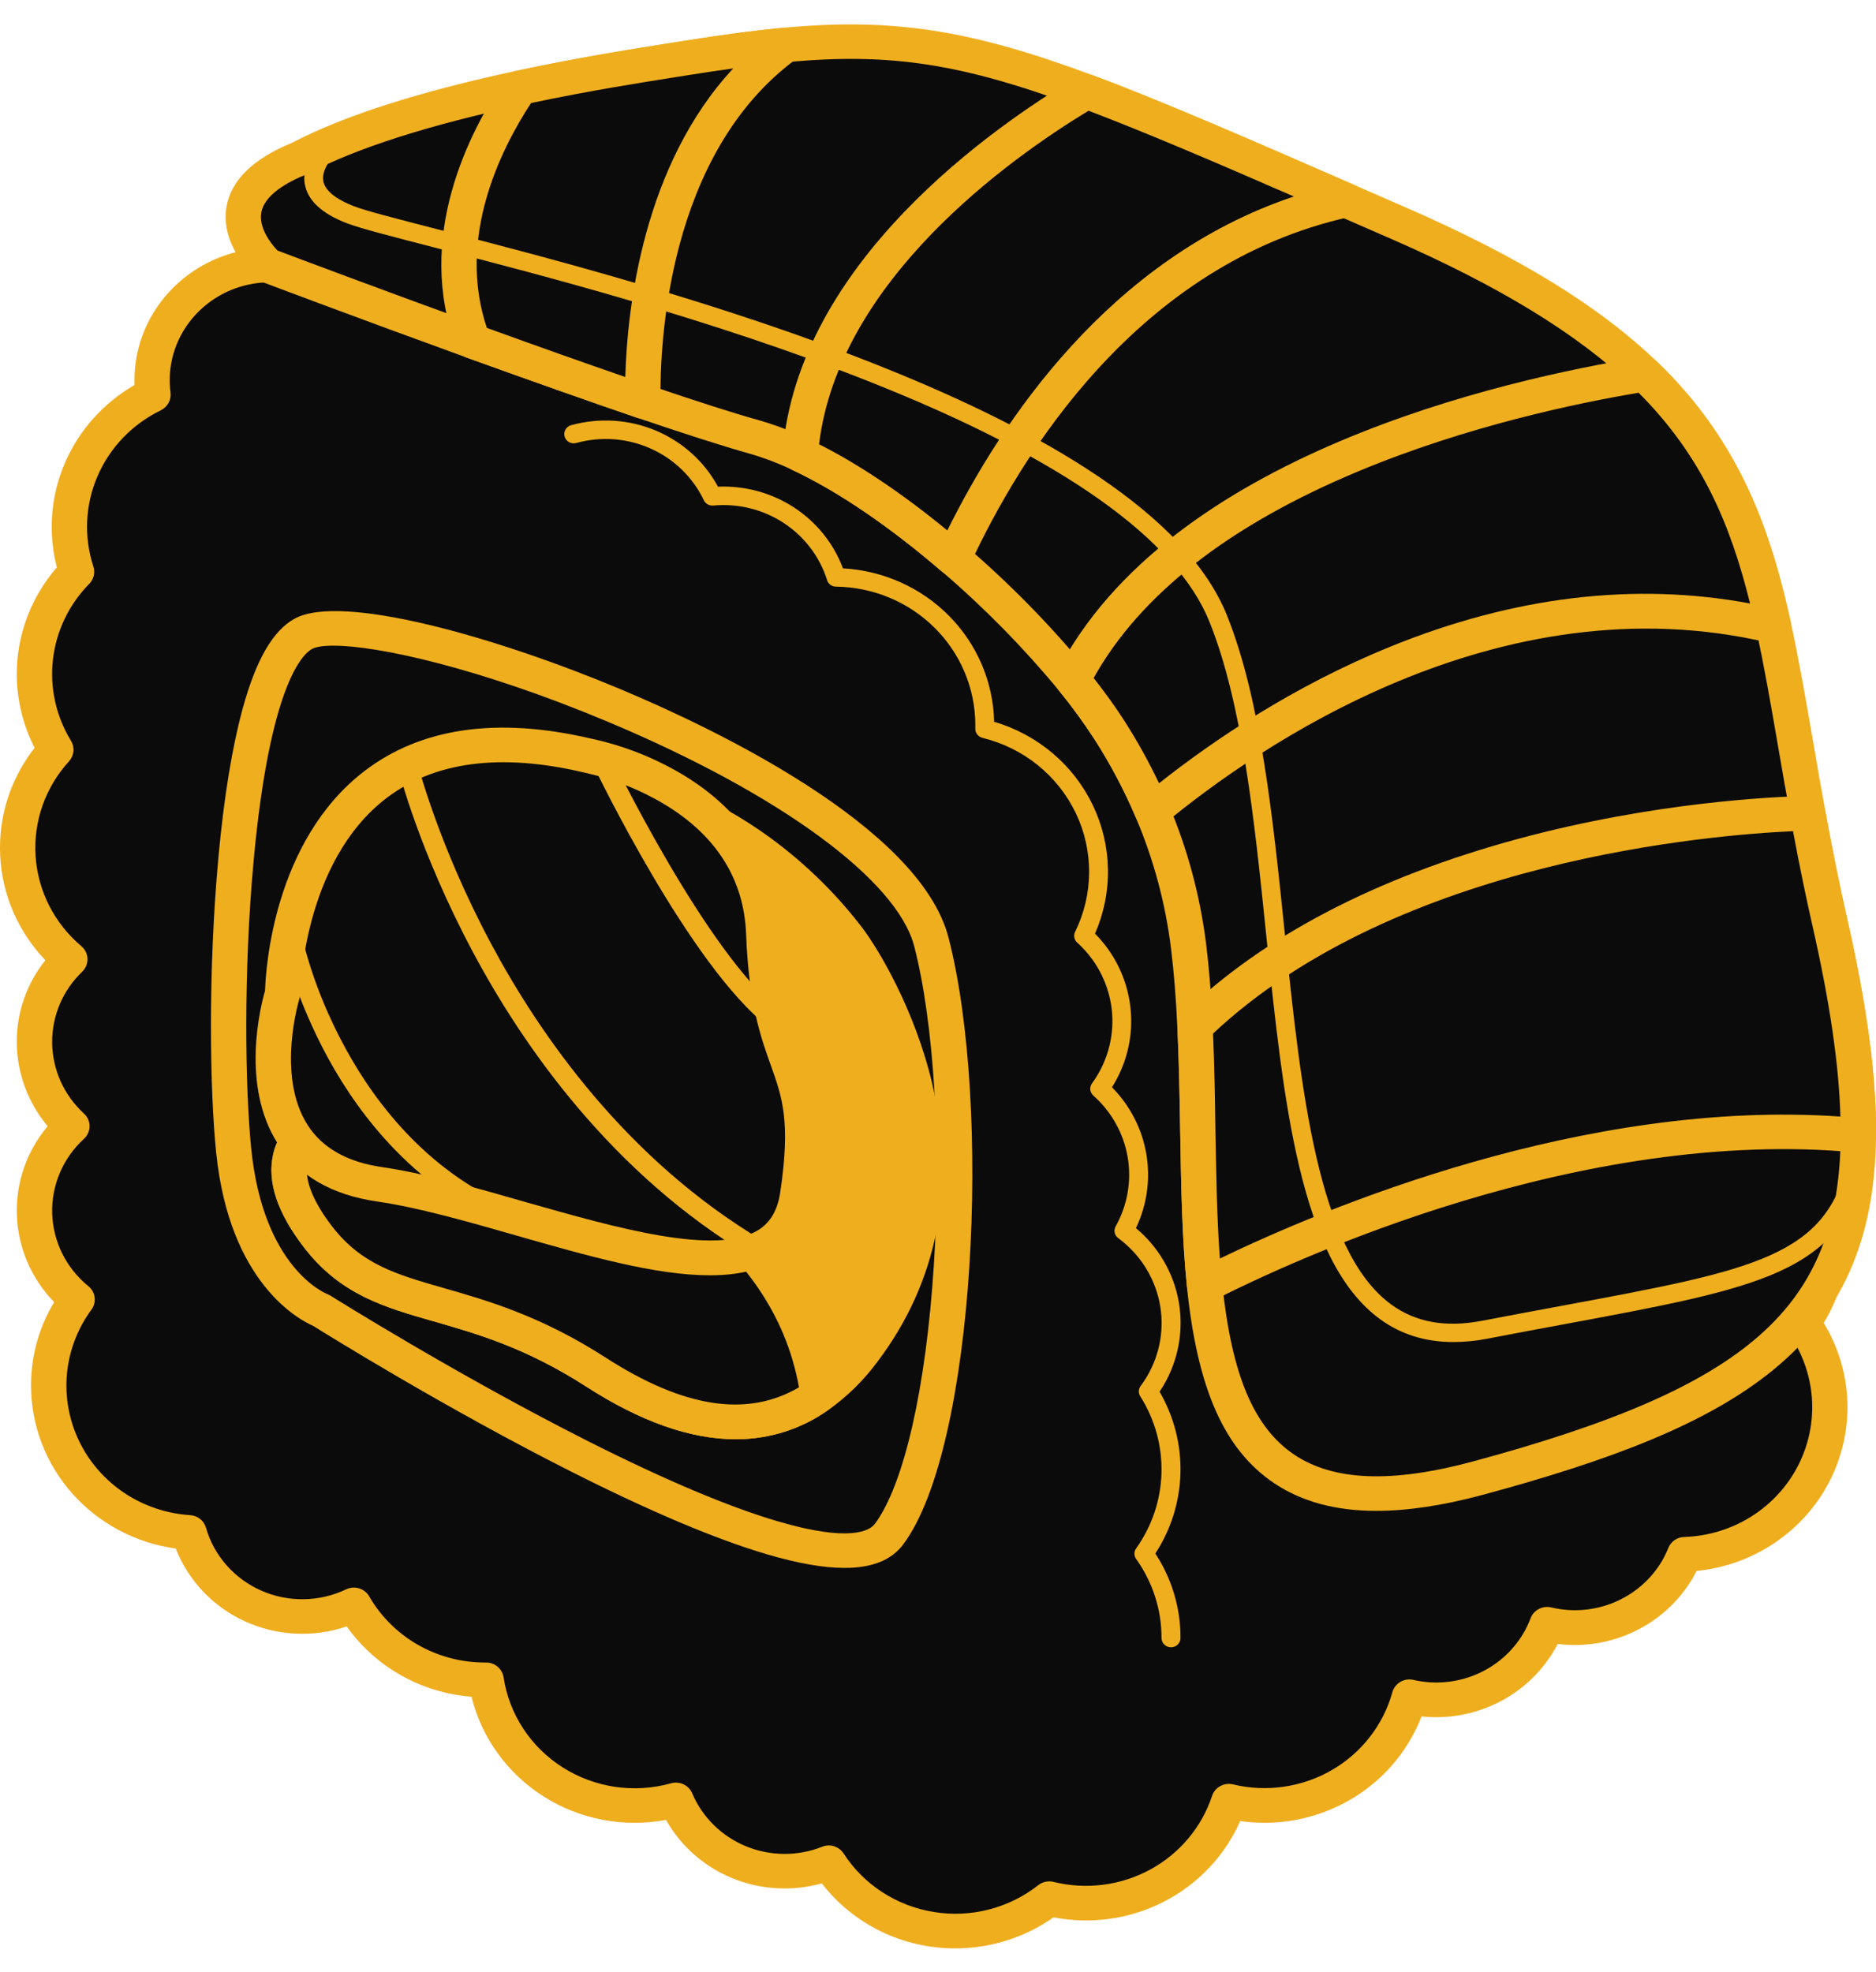 <svg xmlns="http://www.w3.org/2000/svg" width="39" height="41" viewBox="0 0 39 41" fill="none"><g clip-path="url(#clip0_65_15735)"><path d="M37.569 24.128C37.621 24.057 37.67 23.984 37.716 23.908C38.015 23.4 38.113 22.802 37.993 22.227C37.873 21.652 37.542 21.14 37.063 20.788C37.333 20.313 37.43 19.762 37.338 19.226C37.247 18.689 36.972 18.199 36.559 17.836C36.608 17.77 36.653 17.701 36.695 17.631C36.974 17.157 37.079 16.604 36.994 16.064C36.908 15.523 36.638 15.027 36.226 14.659C36.427 14.249 36.533 13.8 36.536 13.345C36.538 12.89 36.437 12.441 36.24 12.029C36.044 11.617 35.756 11.253 35.398 10.964C35.039 10.675 34.62 10.468 34.17 10.357C34.17 10.328 34.17 10.297 34.17 10.268C34.17 9.461 33.845 8.688 33.267 8.115C32.688 7.542 31.902 7.217 31.08 7.209C30.915 6.68 30.569 6.224 30.1 5.917C29.631 5.61 29.069 5.471 28.507 5.523C28.262 5.007 27.836 4.593 27.308 4.356C26.78 4.12 26.183 4.075 25.624 4.23C25.53 3.87 25.353 3.537 25.106 3.256C24.858 2.976 24.548 2.755 24.2 2.612C23.851 2.468 23.473 2.406 23.096 2.43C22.718 2.454 22.352 2.563 22.024 2.749C21.751 2.362 21.39 2.042 20.97 1.815C20.549 1.587 20.081 1.457 19.601 1.436C19.122 1.415 18.643 1.503 18.204 1.692C17.764 1.882 17.376 2.169 17.068 2.53C17.002 2.486 16.936 2.443 16.867 2.404C16.365 2.119 15.775 2.019 15.204 2.121C14.633 2.224 14.118 2.521 13.75 2.962C13.117 2.774 12.441 2.788 11.817 3.002C11.193 3.216 10.654 3.619 10.279 4.152C9.908 3.963 9.501 3.848 9.084 3.816C8.667 3.784 8.248 3.834 7.851 3.964C7.454 4.094 7.088 4.301 6.774 4.572C6.461 4.843 6.206 5.174 6.025 5.544C5.648 5.481 5.262 5.505 4.897 5.615C4.532 5.725 4.198 5.917 3.922 6.176C3.646 6.435 3.436 6.753 3.308 7.106C3.18 7.459 3.139 7.836 3.186 8.208C2.515 8.532 1.985 9.082 1.693 9.758C1.4 10.433 1.365 11.189 1.593 11.888C1.117 12.372 0.817 12.997 0.739 13.665C0.661 14.334 0.81 15.009 1.162 15.586C0.886 15.89 0.675 16.244 0.54 16.628C0.405 17.013 0.349 17.42 0.377 17.826C0.404 18.232 0.514 18.628 0.699 18.992C0.884 19.355 1.142 19.679 1.456 19.944C1.22 20.171 1.033 20.443 0.907 20.742C0.78 21.042 0.717 21.363 0.721 21.688C0.725 22.012 0.795 22.332 0.929 22.628C1.062 22.925 1.256 23.192 1.497 23.413C1.244 23.646 1.043 23.929 0.91 24.244C0.776 24.558 0.712 24.897 0.723 25.238C0.733 25.578 0.817 25.913 0.97 26.219C1.122 26.525 1.339 26.796 1.606 27.014C1.28 27.457 1.081 27.977 1.029 28.521C0.978 29.066 1.076 29.613 1.313 30.108C1.551 30.602 1.919 31.025 2.379 31.333C2.84 31.64 3.376 31.821 3.932 31.857C4.029 32.195 4.201 32.508 4.435 32.773C4.669 33.039 4.96 33.251 5.286 33.395C5.613 33.538 5.968 33.61 6.326 33.604C6.684 33.599 7.036 33.516 7.358 33.362C7.629 33.836 8.024 34.23 8.502 34.504C8.98 34.779 9.524 34.923 10.078 34.923H10.111C10.177 35.354 10.335 35.766 10.575 36.132C10.816 36.498 11.133 36.81 11.506 37.046C11.88 37.282 12.3 37.438 12.739 37.502C13.178 37.566 13.626 37.538 14.053 37.419C14.3 38.004 14.773 38.469 15.368 38.714C15.963 38.959 16.633 38.963 17.232 38.726C17.467 39.089 17.777 39.4 18.143 39.638C18.509 39.875 18.921 40.035 19.354 40.105C19.787 40.176 20.23 40.156 20.655 40.047C21.079 39.938 21.476 39.743 21.818 39.474C22.586 39.663 23.399 39.559 24.092 39.183C24.785 38.807 25.306 38.187 25.55 37.448C26.341 37.638 27.176 37.517 27.877 37.111C28.578 36.706 29.09 36.047 29.304 35.277C29.887 35.412 30.499 35.333 31.026 35.055C31.554 34.777 31.959 34.32 32.166 33.77C32.742 33.907 33.349 33.835 33.875 33.567C34.401 33.299 34.811 32.853 35.028 32.312C35.589 32.294 36.135 32.128 36.608 31.83C37.081 31.533 37.464 31.116 37.715 30.623C37.966 30.13 38.077 29.58 38.036 29.031C37.995 28.481 37.803 27.953 37.481 27.501C37.831 27.01 38.027 26.428 38.043 25.828C38.059 25.229 37.895 24.637 37.572 24.128L37.569 24.128Z" fill="#0B0B0B"></path><path d="M19.861 40.506C19.323 40.507 18.792 40.386 18.31 40.151C17.828 39.916 17.409 39.575 17.084 39.154C16.472 39.325 15.818 39.289 15.23 39.049C14.642 38.81 14.154 38.382 13.846 37.835C12.966 37.999 12.054 37.825 11.302 37.348C10.549 36.871 10.012 36.128 9.802 35.274C9.286 35.234 8.786 35.082 8.337 34.829C7.889 34.576 7.503 34.229 7.208 33.812C6.517 34.048 5.76 34.011 5.096 33.709C4.433 33.407 3.916 32.863 3.654 32.193C2.821 32.079 2.057 31.673 1.504 31.051C0.951 30.429 0.646 29.631 0.645 28.806C0.643 28.196 0.809 27.596 1.126 27.071C0.652 26.583 0.376 25.941 0.351 25.267C0.326 24.593 0.553 23.934 0.991 23.413C0.577 22.919 0.35 22.299 0.349 21.659C0.347 21.045 0.556 20.447 0.943 19.963C0.378 19.372 0.045 18.604 0.004 17.795C-0.037 16.986 0.216 16.19 0.719 15.547C0.412 14.946 0.292 14.27 0.374 13.603C0.457 12.936 0.737 12.308 1.182 11.796C0.996 11.078 1.053 10.32 1.344 9.636C1.636 8.952 2.145 8.38 2.797 8.004C2.778 7.489 2.908 6.978 3.172 6.532C3.438 6.084 3.826 5.718 4.294 5.475C4.761 5.232 5.288 5.123 5.815 5.159C6.238 4.441 6.911 3.898 7.711 3.631C8.51 3.364 9.381 3.39 10.163 3.705C10.575 3.219 11.117 2.854 11.728 2.652C12.339 2.45 12.995 2.417 13.623 2.558C14.052 2.123 14.616 1.839 15.227 1.75C15.838 1.661 16.461 1.773 17.001 2.067C17.343 1.734 17.752 1.474 18.202 1.304C18.652 1.133 19.133 1.056 19.615 1.078C20.097 1.099 20.569 1.218 21.001 1.428C21.434 1.638 21.817 1.933 22.127 2.295C22.531 2.124 22.97 2.048 23.409 2.072C23.848 2.096 24.275 2.221 24.657 2.436C25.209 2.745 25.637 3.229 25.87 3.808C26.427 3.726 26.998 3.811 27.506 4.05C28.014 4.29 28.438 4.674 28.721 5.153C29.281 5.149 29.829 5.31 30.296 5.615C30.762 5.919 31.126 6.353 31.339 6.861C32.178 6.933 32.962 7.298 33.547 7.891C34.133 8.483 34.482 9.263 34.529 10.087C34.977 10.235 35.388 10.471 35.74 10.78C36.092 11.09 36.376 11.466 36.575 11.886C36.774 12.306 36.884 12.761 36.898 13.224C36.913 13.687 36.832 14.148 36.659 14.579C37.053 15.009 37.3 15.55 37.366 16.125C37.431 16.701 37.312 17.281 37.024 17.787C37.375 18.178 37.607 18.657 37.694 19.171C37.781 19.685 37.719 20.212 37.516 20.693C37.98 21.119 38.284 21.686 38.378 22.303C38.471 22.92 38.349 23.55 38.031 24.09C38.02 24.108 38.01 24.125 37.999 24.143C38.28 24.663 38.42 25.245 38.406 25.834C38.391 26.423 38.221 26.998 37.913 27.503C38.214 27.997 38.383 28.558 38.404 29.133C38.425 29.708 38.298 30.279 38.035 30.793C37.771 31.307 37.38 31.747 36.897 32.073C36.413 32.4 35.854 32.601 35.27 32.659C35.243 32.713 35.214 32.767 35.183 32.819C34.903 33.29 34.489 33.669 33.991 33.911C33.493 34.152 32.934 34.245 32.383 34.177C32.358 34.225 32.331 34.276 32.303 34.321C32.027 34.784 31.621 35.159 31.133 35.401C30.645 35.643 30.096 35.741 29.552 35.684C29.301 36.334 28.855 36.893 28.272 37.288C27.689 37.682 26.998 37.894 26.29 37.895C26.12 37.895 25.95 37.883 25.782 37.859C25.466 38.577 24.908 39.168 24.202 39.532C23.496 39.896 22.684 40.012 21.901 39.861C21.307 40.28 20.593 40.505 19.861 40.506ZM17.227 38.365C17.289 38.365 17.35 38.38 17.404 38.41C17.458 38.439 17.504 38.481 17.537 38.532C17.744 38.853 18.018 39.127 18.341 39.337C18.664 39.547 19.028 39.687 19.41 39.749C19.792 39.812 20.183 39.794 20.557 39.698C20.932 39.602 21.281 39.43 21.583 39.192C21.628 39.157 21.68 39.133 21.735 39.121C21.791 39.109 21.848 39.11 21.903 39.124C22.581 39.291 23.298 39.2 23.91 38.868C24.521 38.536 24.981 37.989 25.197 37.337C25.225 37.25 25.286 37.177 25.367 37.133C25.448 37.088 25.543 37.075 25.633 37.097C26.331 37.264 27.068 37.157 27.686 36.8C28.305 36.442 28.757 35.861 28.945 35.182C28.97 35.091 29.03 35.013 29.113 34.965C29.195 34.917 29.293 34.903 29.386 34.925C29.821 35.025 30.278 34.984 30.688 34.811C31.099 34.637 31.442 34.339 31.667 33.96C31.727 33.859 31.777 33.753 31.819 33.643C31.85 33.56 31.911 33.491 31.991 33.45C32.07 33.408 32.163 33.397 32.25 33.418C32.688 33.522 33.147 33.484 33.561 33.311C33.975 33.138 34.32 32.839 34.547 32.458C34.599 32.369 34.644 32.276 34.683 32.181C34.709 32.115 34.754 32.059 34.813 32.018C34.872 31.978 34.941 31.955 35.013 31.953C35.508 31.937 35.99 31.79 36.407 31.528C36.825 31.265 37.162 30.897 37.384 30.462C37.605 30.028 37.703 29.542 37.667 29.058C37.63 28.573 37.461 28.107 37.177 27.708C37.134 27.648 37.111 27.575 37.111 27.502C37.111 27.427 37.134 27.355 37.177 27.295C37.487 26.861 37.659 26.348 37.673 25.819C37.688 25.29 37.543 24.768 37.258 24.319C37.219 24.258 37.199 24.187 37.202 24.115C37.205 24.043 37.229 23.973 37.273 23.915C37.597 23.482 37.734 22.94 37.653 22.409C37.573 21.877 37.282 21.398 36.843 21.076C36.772 21.024 36.722 20.948 36.704 20.863C36.685 20.777 36.699 20.689 36.742 20.613C36.969 20.208 37.05 19.74 36.972 19.285C36.895 18.829 36.663 18.413 36.314 18.102C36.246 18.043 36.203 17.961 36.193 17.872C36.184 17.784 36.208 17.695 36.261 17.622C36.302 17.567 36.341 17.508 36.376 17.448C36.611 17.045 36.7 16.576 36.627 16.117C36.555 15.658 36.326 15.236 35.978 14.922C35.919 14.87 35.88 14.8 35.865 14.724C35.85 14.648 35.86 14.569 35.895 14.499C36.072 14.137 36.166 13.741 36.168 13.34C36.17 12.939 36.081 12.542 35.907 12.178C35.733 11.815 35.479 11.494 35.163 11.239C34.847 10.984 34.477 10.802 34.079 10.704C33.998 10.685 33.926 10.638 33.875 10.573C33.825 10.507 33.798 10.427 33.8 10.344C33.8 10.318 33.8 10.292 33.8 10.265C33.798 9.554 33.511 8.873 33.001 8.368C32.491 7.863 31.799 7.575 31.074 7.567C30.996 7.566 30.92 7.541 30.858 7.495C30.796 7.449 30.75 7.385 30.727 7.312C30.586 6.863 30.292 6.475 29.894 6.214C29.495 5.953 29.017 5.835 28.54 5.879C28.465 5.886 28.389 5.87 28.323 5.833C28.257 5.796 28.205 5.74 28.173 5.673C27.964 5.234 27.602 4.883 27.153 4.681C26.704 4.48 26.197 4.442 25.721 4.574C25.674 4.587 25.625 4.59 25.576 4.584C25.528 4.578 25.481 4.563 25.438 4.539C25.396 4.515 25.359 4.483 25.329 4.445C25.299 4.407 25.278 4.363 25.266 4.316C25.198 4.053 25.076 3.805 24.909 3.589C24.741 3.372 24.531 3.191 24.291 3.056C23.973 2.877 23.614 2.783 23.248 2.784C22.882 2.784 22.523 2.879 22.206 3.058C22.126 3.104 22.032 3.118 21.942 3.098C21.852 3.079 21.773 3.026 21.721 2.952C21.479 2.611 21.16 2.328 20.79 2.127C20.419 1.926 20.005 1.812 19.582 1.794C19.159 1.775 18.737 1.853 18.349 2.02C17.961 2.188 17.618 2.441 17.347 2.76C17.287 2.83 17.203 2.875 17.112 2.886C17.02 2.898 16.927 2.875 16.852 2.822C16.796 2.783 16.739 2.747 16.681 2.714C16.255 2.47 15.753 2.384 15.267 2.471C14.782 2.558 14.343 2.812 14.032 3.188C13.986 3.243 13.924 3.284 13.854 3.305C13.785 3.326 13.71 3.326 13.64 3.305C13.082 3.139 12.485 3.152 11.934 3.34C11.384 3.529 10.909 3.884 10.577 4.355C10.526 4.427 10.45 4.478 10.364 4.499C10.277 4.52 10.185 4.51 10.105 4.469C9.714 4.268 9.278 4.164 8.835 4.165C8.317 4.167 7.809 4.312 7.37 4.583C6.931 4.854 6.578 5.24 6.352 5.698C6.318 5.769 6.261 5.826 6.191 5.862C6.12 5.898 6.039 5.911 5.961 5.897C5.541 5.828 5.111 5.886 4.726 6.063C4.341 6.241 4.02 6.529 3.807 6.889C3.579 7.274 3.487 7.721 3.545 8.162C3.554 8.236 3.54 8.311 3.504 8.377C3.468 8.443 3.411 8.497 3.343 8.53C2.752 8.817 2.285 9.302 2.028 9.898C1.77 10.494 1.74 11.161 1.941 11.777C1.961 11.839 1.964 11.905 1.949 11.968C1.934 12.032 1.902 12.09 1.856 12.137C1.435 12.564 1.17 13.116 1.101 13.706C1.033 14.296 1.164 14.892 1.476 15.401C1.516 15.467 1.534 15.544 1.527 15.62C1.519 15.697 1.487 15.769 1.435 15.827C1.191 16.094 1.004 16.407 0.884 16.746C0.765 17.085 0.716 17.445 0.74 17.802C0.764 18.161 0.861 18.51 1.024 18.831C1.188 19.152 1.415 19.438 1.693 19.672C1.731 19.705 1.762 19.745 1.783 19.789C1.805 19.834 1.817 19.883 1.819 19.933C1.82 19.982 1.812 20.031 1.793 20.078C1.774 20.123 1.746 20.165 1.71 20.2C1.509 20.393 1.35 20.623 1.242 20.878C1.135 21.133 1.081 21.406 1.084 21.682C1.088 21.957 1.148 22.23 1.261 22.482C1.375 22.734 1.539 22.961 1.744 23.149C1.782 23.183 1.811 23.224 1.831 23.269C1.852 23.314 1.862 23.363 1.862 23.413C1.862 23.462 1.852 23.512 1.831 23.557C1.811 23.602 1.782 23.643 1.744 23.677C1.528 23.875 1.358 24.116 1.244 24.383C1.131 24.651 1.076 24.939 1.085 25.229C1.094 25.518 1.166 25.803 1.295 26.063C1.425 26.324 1.61 26.554 1.837 26.739C1.909 26.797 1.956 26.88 1.967 26.971C1.979 27.061 1.955 27.153 1.901 27.227C1.613 27.618 1.438 28.077 1.392 28.557C1.347 29.037 1.434 29.52 1.643 29.956C1.852 30.392 2.177 30.765 2.583 31.037C2.989 31.308 3.462 31.468 3.952 31.499C4.028 31.504 4.101 31.532 4.16 31.578C4.219 31.625 4.261 31.689 4.282 31.761C4.364 32.048 4.51 32.314 4.709 32.54C4.908 32.766 5.155 32.947 5.433 33.069C5.711 33.191 6.012 33.252 6.317 33.247C6.621 33.243 6.921 33.172 7.195 33.042C7.278 33.002 7.374 32.994 7.463 33.021C7.552 33.047 7.628 33.106 7.674 33.186C7.914 33.603 8.262 33.95 8.683 34.192C9.105 34.434 9.584 34.562 10.072 34.563H10.105C10.194 34.563 10.279 34.594 10.345 34.65C10.412 34.707 10.456 34.785 10.469 34.87C10.526 35.251 10.666 35.615 10.878 35.938C11.091 36.262 11.371 36.537 11.7 36.745C12.03 36.954 12.401 37.091 12.789 37.148C13.177 37.204 13.572 37.179 13.95 37.074C14.036 37.049 14.129 37.057 14.21 37.096C14.292 37.134 14.356 37.2 14.39 37.282C14.6 37.779 15.002 38.175 15.508 38.383C16.014 38.591 16.583 38.595 17.092 38.393C17.135 38.375 17.182 38.366 17.229 38.365H17.227Z" fill="#EFAE1E"></path><path d="M24.343 34.246C24.291 34.246 24.241 34.226 24.205 34.19C24.168 34.154 24.147 34.105 24.147 34.054C24.148 33.466 23.964 32.892 23.619 32.41C23.596 32.378 23.584 32.34 23.584 32.3C23.584 32.261 23.596 32.222 23.619 32.19C23.948 31.73 24.131 31.184 24.146 30.622C24.161 30.06 24.008 29.506 23.705 29.029C23.684 28.997 23.674 28.959 23.675 28.921C23.676 28.882 23.689 28.845 23.713 28.814C23.761 28.749 23.806 28.682 23.847 28.612C24.122 28.144 24.213 27.594 24.103 27.065C23.992 26.536 23.688 26.065 23.248 25.741C23.21 25.713 23.183 25.673 23.173 25.627C23.163 25.582 23.171 25.535 23.194 25.494C23.439 25.056 23.527 24.549 23.443 24.056C23.359 23.564 23.108 23.113 22.73 22.777C22.694 22.745 22.672 22.702 22.666 22.655C22.661 22.608 22.674 22.561 22.702 22.522C22.746 22.462 22.788 22.398 22.826 22.333C23.081 21.896 23.177 21.388 23.099 20.891C23.02 20.394 22.772 19.938 22.395 19.597C22.364 19.569 22.343 19.532 22.335 19.491C22.327 19.451 22.332 19.409 22.351 19.371C22.54 18.987 22.639 18.566 22.642 18.14C22.644 17.713 22.55 17.291 22.365 16.905C22.18 16.519 21.91 16.178 21.574 15.907C21.238 15.636 20.845 15.442 20.422 15.339C20.379 15.328 20.341 15.303 20.315 15.268C20.288 15.233 20.274 15.191 20.276 15.147C20.276 15.119 20.276 15.091 20.276 15.063C20.273 14.308 19.968 13.584 19.426 13.048C18.884 12.511 18.149 12.206 17.379 12.196C17.338 12.196 17.297 12.183 17.264 12.158C17.231 12.134 17.206 12.1 17.194 12.06C17.042 11.574 16.723 11.155 16.292 10.872C15.861 10.59 15.344 10.462 14.828 10.51C14.787 10.514 14.747 10.505 14.712 10.485C14.677 10.466 14.649 10.436 14.632 10.4C14.406 9.925 14.015 9.544 13.528 9.326C13.042 9.108 12.493 9.067 11.979 9.21C11.929 9.223 11.875 9.217 11.83 9.192C11.785 9.167 11.752 9.126 11.738 9.077C11.724 9.028 11.73 8.976 11.755 8.931C11.78 8.887 11.823 8.854 11.872 8.84C12.454 8.679 13.074 8.718 13.63 8.95C14.185 9.183 14.643 9.595 14.926 10.118C15.487 10.094 16.041 10.246 16.508 10.551C16.975 10.856 17.331 11.299 17.524 11.816C18.361 11.862 19.15 12.216 19.733 12.807C20.316 13.398 20.649 14.184 20.667 15.006C21.116 15.137 21.53 15.361 21.885 15.661C22.239 15.961 22.524 16.331 22.722 16.747C22.92 17.163 23.026 17.615 23.033 18.074C23.041 18.533 22.948 18.988 22.764 19.41C23.166 19.815 23.423 20.338 23.495 20.9C23.568 21.461 23.453 22.03 23.166 22.522C23.15 22.549 23.133 22.577 23.117 22.604C23.493 22.985 23.742 23.469 23.831 23.992C23.92 24.515 23.844 25.052 23.615 25.532C24.085 25.925 24.4 26.467 24.505 27.064C24.61 27.662 24.498 28.276 24.189 28.801C24.163 28.845 24.135 28.889 24.106 28.932C24.405 29.448 24.556 30.034 24.54 30.627C24.525 31.22 24.344 31.797 24.018 32.297C24.361 32.82 24.543 33.429 24.541 34.051C24.542 34.076 24.537 34.102 24.527 34.126C24.517 34.15 24.503 34.171 24.484 34.19C24.466 34.208 24.444 34.222 24.419 34.232C24.395 34.242 24.369 34.246 24.343 34.246Z" fill="#EFAE1E"></path><path d="M6.68 27.244C6.68 27.244 5.141 26.687 4.859 23.932C4.576 21.177 4.796 14.018 6.303 13.182C7.809 12.347 18.487 16.193 19.362 19.586C20.238 22.979 19.896 30.002 18.481 31.894C17.066 33.787 6.68 27.244 6.68 27.244Z" fill="#0B0B0B"></path><path d="M17.557 32.596C17.116 32.596 16.578 32.5 15.937 32.311C14.878 31.998 13.515 31.422 11.884 30.599C9.276 29.284 6.793 27.742 6.508 27.563C6.228 27.442 4.772 26.685 4.494 23.963C4.362 22.676 4.321 20.199 4.543 17.799C4.658 16.558 4.828 15.525 5.046 14.727C5.322 13.719 5.673 13.111 6.123 12.863C7.094 12.324 10.326 13.247 12.918 14.336C14.762 15.11 19.116 17.161 19.719 19.493C20.618 22.977 20.284 30.087 18.78 32.103C18.536 32.434 18.132 32.596 17.557 32.596ZM6.93 13.423C6.718 13.423 6.567 13.447 6.483 13.493C6.288 13.603 5.612 14.244 5.275 17.867C5.057 20.219 5.096 22.64 5.224 23.894C5.477 26.361 6.757 26.886 6.811 26.907C6.835 26.916 6.857 26.927 6.878 26.941C6.904 26.957 9.497 28.585 12.224 29.961C13.814 30.763 15.135 31.322 16.151 31.622C17.689 32.078 18.087 31.814 18.187 31.681C18.793 30.869 19.253 28.849 19.415 26.28C19.572 23.79 19.415 21.259 19.006 19.674C18.65 18.293 16.206 16.502 12.629 15.002C9.98 13.891 7.865 13.423 6.93 13.423Z" fill="#EFAE1E"></path><path d="M17.94 28.1C17.681 28.451 17.367 28.761 17.01 29.017C15.95 29.753 14.474 29.868 12.391 28.525C9.611 26.734 7.897 27.375 6.615 25.718C5.333 24.061 6.485 23.454 6.485 23.454L10.401 22.974L14.562 22.465C14.562 22.465 15.332 22.315 16.263 22.233C15.487 20.374 14.562 16.989 14.555 16.963C14.58 16.974 16.233 17.685 17.613 19.483C18.074 20.081 20.791 24.336 17.94 28.1Z" fill="#EFAE1E"></path><path d="M15.295 29.921C14.357 29.921 13.319 29.557 12.189 28.828C10.935 28.02 9.918 27.729 9.022 27.472C7.979 27.173 7.078 26.915 6.322 25.936C5.769 25.22 5.551 24.572 5.677 24.008C5.715 23.827 5.792 23.657 5.902 23.507C6.011 23.357 6.151 23.231 6.313 23.137C6.353 23.116 6.397 23.103 6.442 23.097L14.508 22.11C14.597 22.094 15.096 22.002 15.749 21.926C15.008 19.999 14.212 17.087 14.204 17.056C14.187 16.991 14.188 16.922 14.209 16.858C14.229 16.793 14.268 16.736 14.32 16.692C14.373 16.648 14.437 16.619 14.505 16.609C14.573 16.599 14.643 16.608 14.706 16.635C14.778 16.666 16.486 17.412 17.911 19.269C18.26 19.723 19.016 20.989 19.379 22.524C19.884 24.66 19.489 26.663 18.237 28.315C17.955 28.697 17.613 29.033 17.224 29.31C16.664 29.71 15.988 29.924 15.295 29.921ZM6.619 23.8C6.501 23.895 6.42 24.026 6.391 24.173C6.322 24.515 6.501 24.974 6.907 25.5C7.517 26.288 8.235 26.494 9.228 26.779C10.127 27.037 11.246 27.357 12.591 28.224C14.311 29.332 15.687 29.495 16.797 28.723C17.123 28.489 17.409 28.206 17.645 27.885C18.781 26.386 19.123 24.637 18.662 22.686C18.243 20.914 17.332 19.713 17.323 19.701C16.72 18.919 15.985 18.243 15.148 17.705C15.473 18.829 16.078 20.836 16.606 22.099C16.627 22.151 16.637 22.207 16.632 22.263C16.628 22.32 16.61 22.374 16.58 22.422C16.55 22.47 16.509 22.511 16.46 22.541C16.411 22.57 16.356 22.588 16.299 22.593C15.399 22.672 14.643 22.818 14.634 22.819C14.626 22.82 14.617 22.822 14.608 22.823L6.619 23.8Z" fill="#EFAE1E"></path><path d="M17.009 29.017C15.95 29.753 14.474 29.868 12.39 28.525C9.61 26.734 7.897 27.375 6.615 25.718C5.332 24.06 6.485 23.454 6.485 23.454L10.401 22.974C13.341 23.861 16.54 25.604 17.009 29.017Z" fill="#0B0B0B"></path><path d="M15.295 29.921C14.357 29.921 13.319 29.556 12.189 28.828C10.935 28.02 9.918 27.729 9.022 27.472C7.979 27.173 7.078 26.915 6.322 25.936C5.769 25.22 5.551 24.571 5.677 24.007C5.715 23.827 5.792 23.656 5.902 23.507C6.011 23.357 6.151 23.231 6.313 23.137C6.353 23.116 6.397 23.102 6.442 23.097L10.358 22.617C10.409 22.611 10.461 22.615 10.511 22.63C14.599 23.863 16.972 26.055 17.372 28.966C17.382 29.032 17.372 29.098 17.346 29.158C17.319 29.218 17.276 29.27 17.221 29.308C16.662 29.708 15.987 29.923 15.295 29.921ZM6.619 23.8C6.501 23.894 6.42 24.026 6.391 24.172C6.322 24.515 6.501 24.974 6.907 25.5C7.517 26.288 8.235 26.494 9.228 26.779C10.127 27.036 11.246 27.357 12.591 28.224C14.216 29.271 15.534 29.472 16.61 28.842C16.049 25.718 12.942 24.13 10.37 23.342L6.619 23.8Z" fill="#EFAE1E"></path><path d="M5.876 20.651C5.876 20.651 5.929 14.235 12.205 15.707C12.205 15.707 15.763 16.348 15.876 19.412C15.989 22.477 17.002 21.982 16.583 24.837C16.164 27.691 11.021 25.074 7.888 24.621C4.755 24.168 5.876 20.651 5.876 20.651Z" fill="#0B0B0B"></path><path d="M14.754 26.513C13.629 26.513 12.205 26.107 10.727 25.684C9.723 25.396 8.684 25.1 7.836 24.978C6.892 24.841 6.198 24.437 5.774 23.774C4.998 22.565 5.418 20.914 5.51 20.596C5.523 20.173 5.679 17.486 7.574 16.032C8.752 15.128 10.335 14.9 12.282 15.354C12.956 15.498 13.601 15.751 14.191 16.103C15.483 16.88 16.193 18.019 16.247 19.398C16.296 20.729 16.52 21.354 16.717 21.905C16.973 22.619 17.193 23.237 16.95 24.888C16.865 25.469 16.602 25.902 16.169 26.175C15.786 26.417 15.306 26.513 14.754 26.513ZM6.226 20.757C6.222 20.773 5.733 22.36 6.397 23.392C6.702 23.867 7.222 24.16 7.943 24.264C8.841 24.394 9.904 24.696 10.932 24.992C12.788 25.52 14.891 26.123 15.77 25.568C16.019 25.411 16.166 25.154 16.221 24.784C16.439 23.307 16.264 22.816 16.022 22.141C15.819 21.572 15.565 20.863 15.511 19.423C15.468 18.288 14.901 17.38 13.824 16.727C13.304 16.414 12.734 16.189 12.138 16.059L12.12 16.055C10.4 15.652 9.024 15.834 8.03 16.595C6.292 17.926 6.243 20.627 6.243 20.654C6.242 20.689 6.237 20.723 6.226 20.757V20.757Z" fill="#EFAE1E"></path><path d="M10.345 25.412C10.328 25.408 10.312 25.403 10.296 25.395C8.42 24.531 7.307 22.951 6.703 21.777C6.052 20.511 5.843 19.459 5.834 19.416C5.828 19.389 5.827 19.361 5.832 19.334C5.837 19.307 5.847 19.281 5.862 19.258C5.878 19.234 5.897 19.214 5.921 19.199C5.944 19.183 5.97 19.173 5.998 19.168C6.026 19.163 6.054 19.163 6.082 19.169C6.109 19.175 6.135 19.186 6.158 19.202C6.181 19.218 6.201 19.238 6.215 19.262C6.23 19.285 6.24 19.312 6.244 19.339C6.425 20.125 6.707 20.886 7.081 21.604C7.654 22.716 8.709 24.214 10.474 25.025C10.518 25.047 10.552 25.084 10.571 25.129C10.59 25.174 10.592 25.224 10.576 25.27C10.561 25.316 10.53 25.355 10.488 25.381C10.446 25.406 10.396 25.416 10.347 25.409L10.345 25.412Z" fill="#EFAE1E"></path><path d="M15.725 26.177C15.7 26.173 15.676 26.164 15.655 26.151C12.712 24.408 10.862 21.727 9.827 19.785C8.708 17.684 8.288 16.019 8.271 15.949C8.261 15.898 8.272 15.844 8.301 15.8C8.33 15.757 8.375 15.725 8.427 15.713C8.479 15.7 8.534 15.708 8.58 15.734C8.626 15.76 8.661 15.803 8.676 15.853C8.68 15.87 9.104 17.548 10.202 19.606C11.211 21.498 13.014 24.109 15.87 25.802C15.912 25.827 15.943 25.865 15.959 25.911C15.975 25.956 15.974 26.005 15.957 26.05C15.939 26.095 15.906 26.132 15.864 26.156C15.821 26.179 15.771 26.187 15.723 26.178L15.725 26.177Z" fill="#EFAE1E"></path><path d="M16.069 21.394C16.035 21.388 16.004 21.374 15.977 21.353C14.342 20.082 12.392 16.034 12.31 15.862C12.288 15.813 12.287 15.757 12.306 15.707C12.325 15.658 12.363 15.617 12.412 15.594C12.461 15.571 12.518 15.569 12.569 15.586C12.621 15.604 12.663 15.64 12.687 15.688C12.707 15.729 14.678 19.821 16.236 21.033C16.272 21.061 16.298 21.101 16.309 21.145C16.319 21.189 16.315 21.236 16.296 21.277C16.276 21.319 16.244 21.353 16.203 21.374C16.161 21.395 16.114 21.402 16.069 21.394Z" fill="#EFAE1E"></path><path d="M38.633 23.605C38.597 27.595 36.273 29.231 30.714 30.731C26.45 31.883 25.355 29.776 25.042 26.726C24.874 25.084 24.932 23.17 24.847 21.341C24.819 20.774 24.778 20.215 24.712 19.675C24.593 18.708 24.339 17.761 23.957 16.862C23.709 16.278 23.411 15.715 23.067 15.179C22.832 14.817 22.577 14.468 22.303 14.134C21.553 13.224 20.723 12.379 19.824 11.609C18.789 10.719 17.671 9.932 16.64 9.449C16.329 9.3 16.007 9.178 15.676 9.082C15.1 8.921 14.286 8.658 13.366 8.344C12.264 7.969 11.011 7.522 9.836 7.096C7.553 6.268 5.567 5.518 5.567 5.518C5.567 5.518 4.062 4.168 6.233 3.291C7.46 2.643 9.221 2.163 10.82 1.821C12.305 1.503 13.65 1.304 14.295 1.201C15.053 1.08 15.723 0.988 16.342 0.932C18.56 0.728 20.104 0.972 22.596 1.902C23.995 2.424 25.694 3.163 27.98 4.158L29.072 4.635C31.445 5.669 33.062 6.686 34.196 7.775C35.779 9.296 36.423 10.959 36.874 13.014C37.129 14.172 37.322 15.456 37.587 16.909C37.718 17.624 37.867 18.381 38.049 19.183C38.438 20.924 38.644 22.377 38.633 23.605Z" fill="#0B0B0B"></path><path d="M28.613 31.41C27.763 31.41 27.059 31.218 26.487 30.834C25.453 30.138 24.895 28.882 24.676 26.761C24.572 25.743 24.553 24.652 24.534 23.497C24.522 22.792 24.51 22.063 24.476 21.357C24.447 20.738 24.404 20.202 24.344 19.717C24.229 18.783 23.983 17.868 23.614 16.999C23.374 16.433 23.086 15.888 22.753 15.369C22.526 15.019 22.28 14.682 22.015 14.358C21.278 13.465 20.463 12.636 19.581 11.88C18.491 10.943 17.419 10.214 16.48 9.773C16.188 9.634 15.885 9.518 15.574 9.428C15.035 9.277 14.252 9.027 13.245 8.684C12.279 8.355 11.091 7.935 9.708 7.436C7.449 6.617 5.454 5.864 5.434 5.856C5.392 5.84 5.352 5.816 5.318 5.786C5.288 5.758 4.565 5.099 4.71 4.292C4.808 3.742 5.269 3.296 6.075 2.967C7.137 2.41 8.707 1.907 10.74 1.471C12.047 1.192 13.242 1.004 13.956 0.892L14.232 0.848C15.064 0.715 15.722 0.629 16.305 0.576C18.561 0.368 20.18 0.619 22.723 1.568C24.176 2.11 26.006 2.909 28.125 3.833L28.134 3.837L29.216 4.309C31.574 5.337 33.237 6.358 34.449 7.522C36.219 9.223 36.831 11.132 37.229 12.941C37.397 13.71 37.539 14.534 37.691 15.408C37.77 15.871 37.853 16.35 37.944 16.848C38.098 17.689 38.244 18.408 38.403 19.109C38.816 20.93 39.012 22.403 39.001 23.61C38.961 28.042 36.093 29.655 30.813 31.08C29.99 31.3 29.259 31.41 28.613 31.41ZM5.769 5.209C6.145 5.351 7.948 6.029 9.961 6.759C11.338 7.258 12.523 7.677 13.485 8.004C14.479 8.342 15.247 8.589 15.775 8.736C16.126 8.837 16.468 8.967 16.796 9.124C17.795 9.593 18.925 10.358 20.065 11.339C20.98 12.123 21.824 12.983 22.589 13.91C22.871 14.255 23.134 14.614 23.377 14.988C23.731 15.541 24.038 16.122 24.294 16.724C24.689 17.654 24.951 18.633 25.075 19.632C25.136 20.135 25.181 20.689 25.212 21.325C25.246 22.041 25.258 22.776 25.27 23.485C25.289 24.624 25.307 25.7 25.409 26.688C25.604 28.579 26.064 29.674 26.903 30.24C27.722 30.791 28.937 30.837 30.617 30.384C36.376 28.83 38.234 27.182 38.267 23.602C38.277 22.45 38.087 21.031 37.686 19.263C37.524 18.552 37.377 17.823 37.221 16.974C37.129 16.471 37.046 15.991 36.966 15.527C36.816 14.66 36.675 13.842 36.51 13.091C36.079 11.127 35.476 9.515 33.934 8.034C32.803 6.947 31.162 5.944 28.918 4.965L27.835 4.493L27.826 4.489C25.717 3.569 23.896 2.774 22.462 2.239C20.007 1.323 18.528 1.093 16.372 1.29C15.807 1.342 15.164 1.427 14.35 1.557L14.071 1.601C13.365 1.711 12.183 1.897 10.896 2.173C8.919 2.597 7.408 3.079 6.406 3.608C6.395 3.614 6.384 3.619 6.372 3.624C5.98 3.782 5.501 4.047 5.433 4.413C5.373 4.723 5.624 5.059 5.769 5.209Z" fill="#EFAE1E"></path><path d="M13.364 8.344C12.262 7.969 11.008 7.522 9.834 7.096C9.034 5 10.033 2.97 10.817 1.821C12.303 1.502 13.647 1.303 14.292 1.2C15.05 1.079 15.721 0.988 16.34 0.931C13.509 3.009 13.346 7.106 13.364 8.344Z" fill="#0B0B0B"></path><path d="M13.364 8.704C13.323 8.704 13.282 8.698 13.243 8.685C12.278 8.356 11.09 7.935 9.707 7.437C9.657 7.419 9.612 7.39 9.575 7.354C9.538 7.317 9.509 7.273 9.49 7.225C8.617 4.937 9.755 2.733 10.512 1.624C10.565 1.546 10.646 1.492 10.739 1.472C12.046 1.192 13.241 1.004 13.954 0.892L14.231 0.848C15.063 0.716 15.721 0.63 16.303 0.576C16.383 0.569 16.462 0.587 16.53 0.629C16.598 0.67 16.651 0.732 16.68 0.805C16.708 0.878 16.712 0.959 16.69 1.034C16.668 1.11 16.621 1.176 16.557 1.223C13.865 3.199 13.714 7.171 13.731 8.342C13.732 8.389 13.723 8.437 13.704 8.481C13.686 8.525 13.659 8.565 13.625 8.599C13.591 8.633 13.55 8.66 13.505 8.679C13.461 8.697 13.412 8.706 13.364 8.706V8.704ZM10.121 6.817C11.209 7.211 12.174 7.553 12.999 7.838C13.041 6.389 13.372 3.436 15.243 1.422C14.967 1.46 14.671 1.505 14.347 1.556L14.068 1.6C13.389 1.707 12.269 1.883 11.04 2.142C10.385 3.142 9.498 4.96 10.121 6.817Z" fill="#EFAE1E"></path><path d="M27.974 4.16C23.373 5.179 20.863 9.357 19.822 11.609C18.786 10.719 17.668 9.932 16.637 9.449C16.931 5.673 20.831 2.948 22.591 1.903C23.991 2.425 25.689 3.163 27.974 4.16Z" fill="#0B0B0B"></path><path d="M19.822 11.969C19.732 11.97 19.645 11.938 19.577 11.88C18.487 10.942 17.415 10.213 16.476 9.773C16.41 9.742 16.354 9.691 16.317 9.628C16.28 9.566 16.263 9.493 16.269 9.421C16.576 5.458 20.658 2.627 22.399 1.594C22.447 1.566 22.5 1.548 22.556 1.543C22.611 1.539 22.667 1.546 22.72 1.565C24.172 2.107 26.002 2.906 28.121 3.831C28.192 3.861 28.25 3.913 28.289 3.979C28.328 4.044 28.345 4.12 28.337 4.195C28.33 4.27 28.298 4.341 28.247 4.398C28.196 4.455 28.128 4.494 28.053 4.511C23.645 5.489 21.213 9.473 20.155 11.758C20.131 11.809 20.096 11.854 20.051 11.89C20.007 11.925 19.954 11.95 19.898 11.962C19.873 11.967 19.848 11.969 19.822 11.969ZM17.027 9.236C17.859 9.655 18.768 10.267 19.694 11.028C20.811 8.768 23.062 5.37 26.898 4.085C25.258 3.37 23.814 2.752 22.629 2.302C20.951 3.321 17.441 5.836 17.027 9.237V9.236Z" fill="#EFAE1E"></path><path d="M36.868 13.015C31.127 11.653 26.061 15.115 23.954 16.862C23.706 16.278 23.409 15.715 23.065 15.179C22.83 14.817 22.575 14.469 22.3 14.134C24.561 9.718 31.574 8.199 34.19 7.777C35.773 9.298 36.417 10.961 36.868 13.015Z" fill="#0B0B0B"></path><path d="M23.954 17.222C23.925 17.222 23.896 17.219 23.868 17.212C23.812 17.199 23.759 17.173 23.716 17.136C23.672 17.099 23.637 17.053 23.615 17C23.375 16.435 23.087 15.889 22.754 15.371C22.527 15.02 22.28 14.682 22.015 14.358C21.972 14.305 21.945 14.24 21.938 14.172C21.93 14.104 21.943 14.036 21.974 13.974C24.287 9.458 31.247 7.889 34.132 7.424C34.189 7.414 34.247 7.418 34.302 7.435C34.357 7.451 34.407 7.48 34.449 7.52C36.219 9.221 36.831 11.13 37.229 12.94C37.242 12.999 37.239 13.061 37.221 13.119C37.203 13.178 37.171 13.231 37.126 13.273C37.081 13.316 37.027 13.347 36.967 13.363C36.907 13.379 36.844 13.38 36.783 13.365C31.141 12.027 26.099 15.557 24.193 17.137C24.126 17.192 24.042 17.223 23.954 17.222ZM22.736 14.095C22.981 14.407 23.196 14.707 23.376 14.988C23.643 15.405 23.883 15.838 24.095 16.284C25.224 15.391 26.885 14.264 28.908 13.442C31.47 12.4 33.981 12.098 36.382 12.546C35.97 10.881 35.369 9.47 34.065 8.165C32.789 8.379 30.495 8.858 28.256 9.791C25.559 10.913 23.703 12.361 22.736 14.095Z" fill="#EFAE1E"></path><path d="M38.633 23.605C32.803 23.05 26.759 25.853 25.043 26.725C24.874 25.083 24.932 23.169 24.847 21.341C28.592 17.713 35.059 16.965 37.584 16.909C37.715 17.624 37.864 18.381 38.046 19.184C38.438 20.924 38.644 22.377 38.633 23.605Z" fill="#0B0B0B"></path><path d="M25.043 27.086C24.981 27.086 24.921 27.071 24.868 27.042C24.815 27.014 24.77 26.974 24.737 26.925C24.704 26.876 24.683 26.82 24.677 26.762C24.573 25.744 24.555 24.653 24.535 23.498C24.523 22.793 24.511 22.063 24.477 21.358C24.475 21.307 24.483 21.257 24.502 21.21C24.521 21.163 24.549 21.12 24.586 21.085C26.259 19.465 28.61 18.238 31.573 17.436C34.406 16.672 36.882 16.563 37.573 16.547C37.661 16.546 37.746 16.575 37.813 16.629C37.881 16.683 37.927 16.759 37.943 16.844C38.096 17.685 38.242 18.403 38.401 19.104C38.815 20.926 39.011 22.398 39 23.606C38.999 23.655 38.988 23.705 38.967 23.75C38.946 23.796 38.916 23.836 38.878 23.87C38.84 23.903 38.796 23.928 38.747 23.944C38.699 23.96 38.648 23.965 38.597 23.96C32.87 23.416 26.904 26.182 25.211 27.043C25.159 27.07 25.101 27.085 25.043 27.086ZM25.218 21.487C25.247 22.152 25.258 22.831 25.267 23.487C25.283 24.427 25.298 25.324 25.36 26.164C27.516 25.123 32.928 22.842 38.26 23.213C38.23 22.134 38.04 20.836 37.683 19.263C37.541 18.639 37.41 18.002 37.275 17.28C35.619 17.354 29.07 17.873 25.218 21.487Z" fill="#EFAE1E"></path><path d="M30.21 27.9C29.633 27.9 29.125 27.742 28.693 27.427C27.021 26.211 26.681 22.907 26.32 19.408C26.079 17.061 25.828 14.633 25.146 12.933C24.454 11.208 22.091 9.532 18.122 7.953C14.816 6.637 11.187 5.701 9.018 5.142C8.125 4.911 7.48 4.745 7.213 4.642C6.685 4.439 6.389 4.162 6.335 3.816C6.249 3.275 6.813 2.819 6.837 2.801C6.857 2.782 6.88 2.767 6.906 2.758C6.931 2.749 6.958 2.745 6.986 2.746C7.013 2.748 7.039 2.755 7.064 2.767C7.088 2.78 7.109 2.797 7.126 2.818C7.143 2.838 7.156 2.862 7.163 2.888C7.17 2.914 7.172 2.941 7.167 2.967C7.163 2.994 7.154 3.019 7.139 3.042C7.124 3.064 7.105 3.083 7.082 3.098C6.967 3.191 6.677 3.49 6.72 3.758C6.76 4.007 7.086 4.182 7.354 4.286C7.598 4.382 8.235 4.544 9.116 4.772C13.513 5.906 23.812 8.564 25.508 12.795C26.209 14.544 26.462 16.998 26.706 19.371C27.042 22.635 27.391 26.006 28.922 27.12C29.436 27.494 30.057 27.604 30.822 27.456C31.412 27.343 31.951 27.242 32.472 27.146C36.486 26.401 37.986 26.122 38.419 24.103C38.425 24.079 38.435 24.055 38.45 24.034C38.464 24.014 38.483 23.996 38.504 23.982C38.526 23.968 38.55 23.959 38.575 23.954C38.6 23.95 38.626 23.95 38.651 23.955C38.677 23.96 38.701 23.97 38.722 23.985C38.743 23.999 38.761 24.017 38.775 24.038C38.789 24.059 38.799 24.083 38.804 24.108C38.808 24.132 38.808 24.158 38.803 24.183C38.564 25.292 38.02 25.966 36.977 26.439C35.989 26.885 34.545 27.153 32.545 27.525C32.025 27.621 31.487 27.721 30.897 27.835C30.671 27.878 30.441 27.9 30.21 27.9Z" fill="#EFAE1E"></path></g><defs><clipPath id="clip0_65_15735"><rect width="39" height="40" fill="white" transform="translate(0 0.505)"></rect></clipPath></defs></svg>